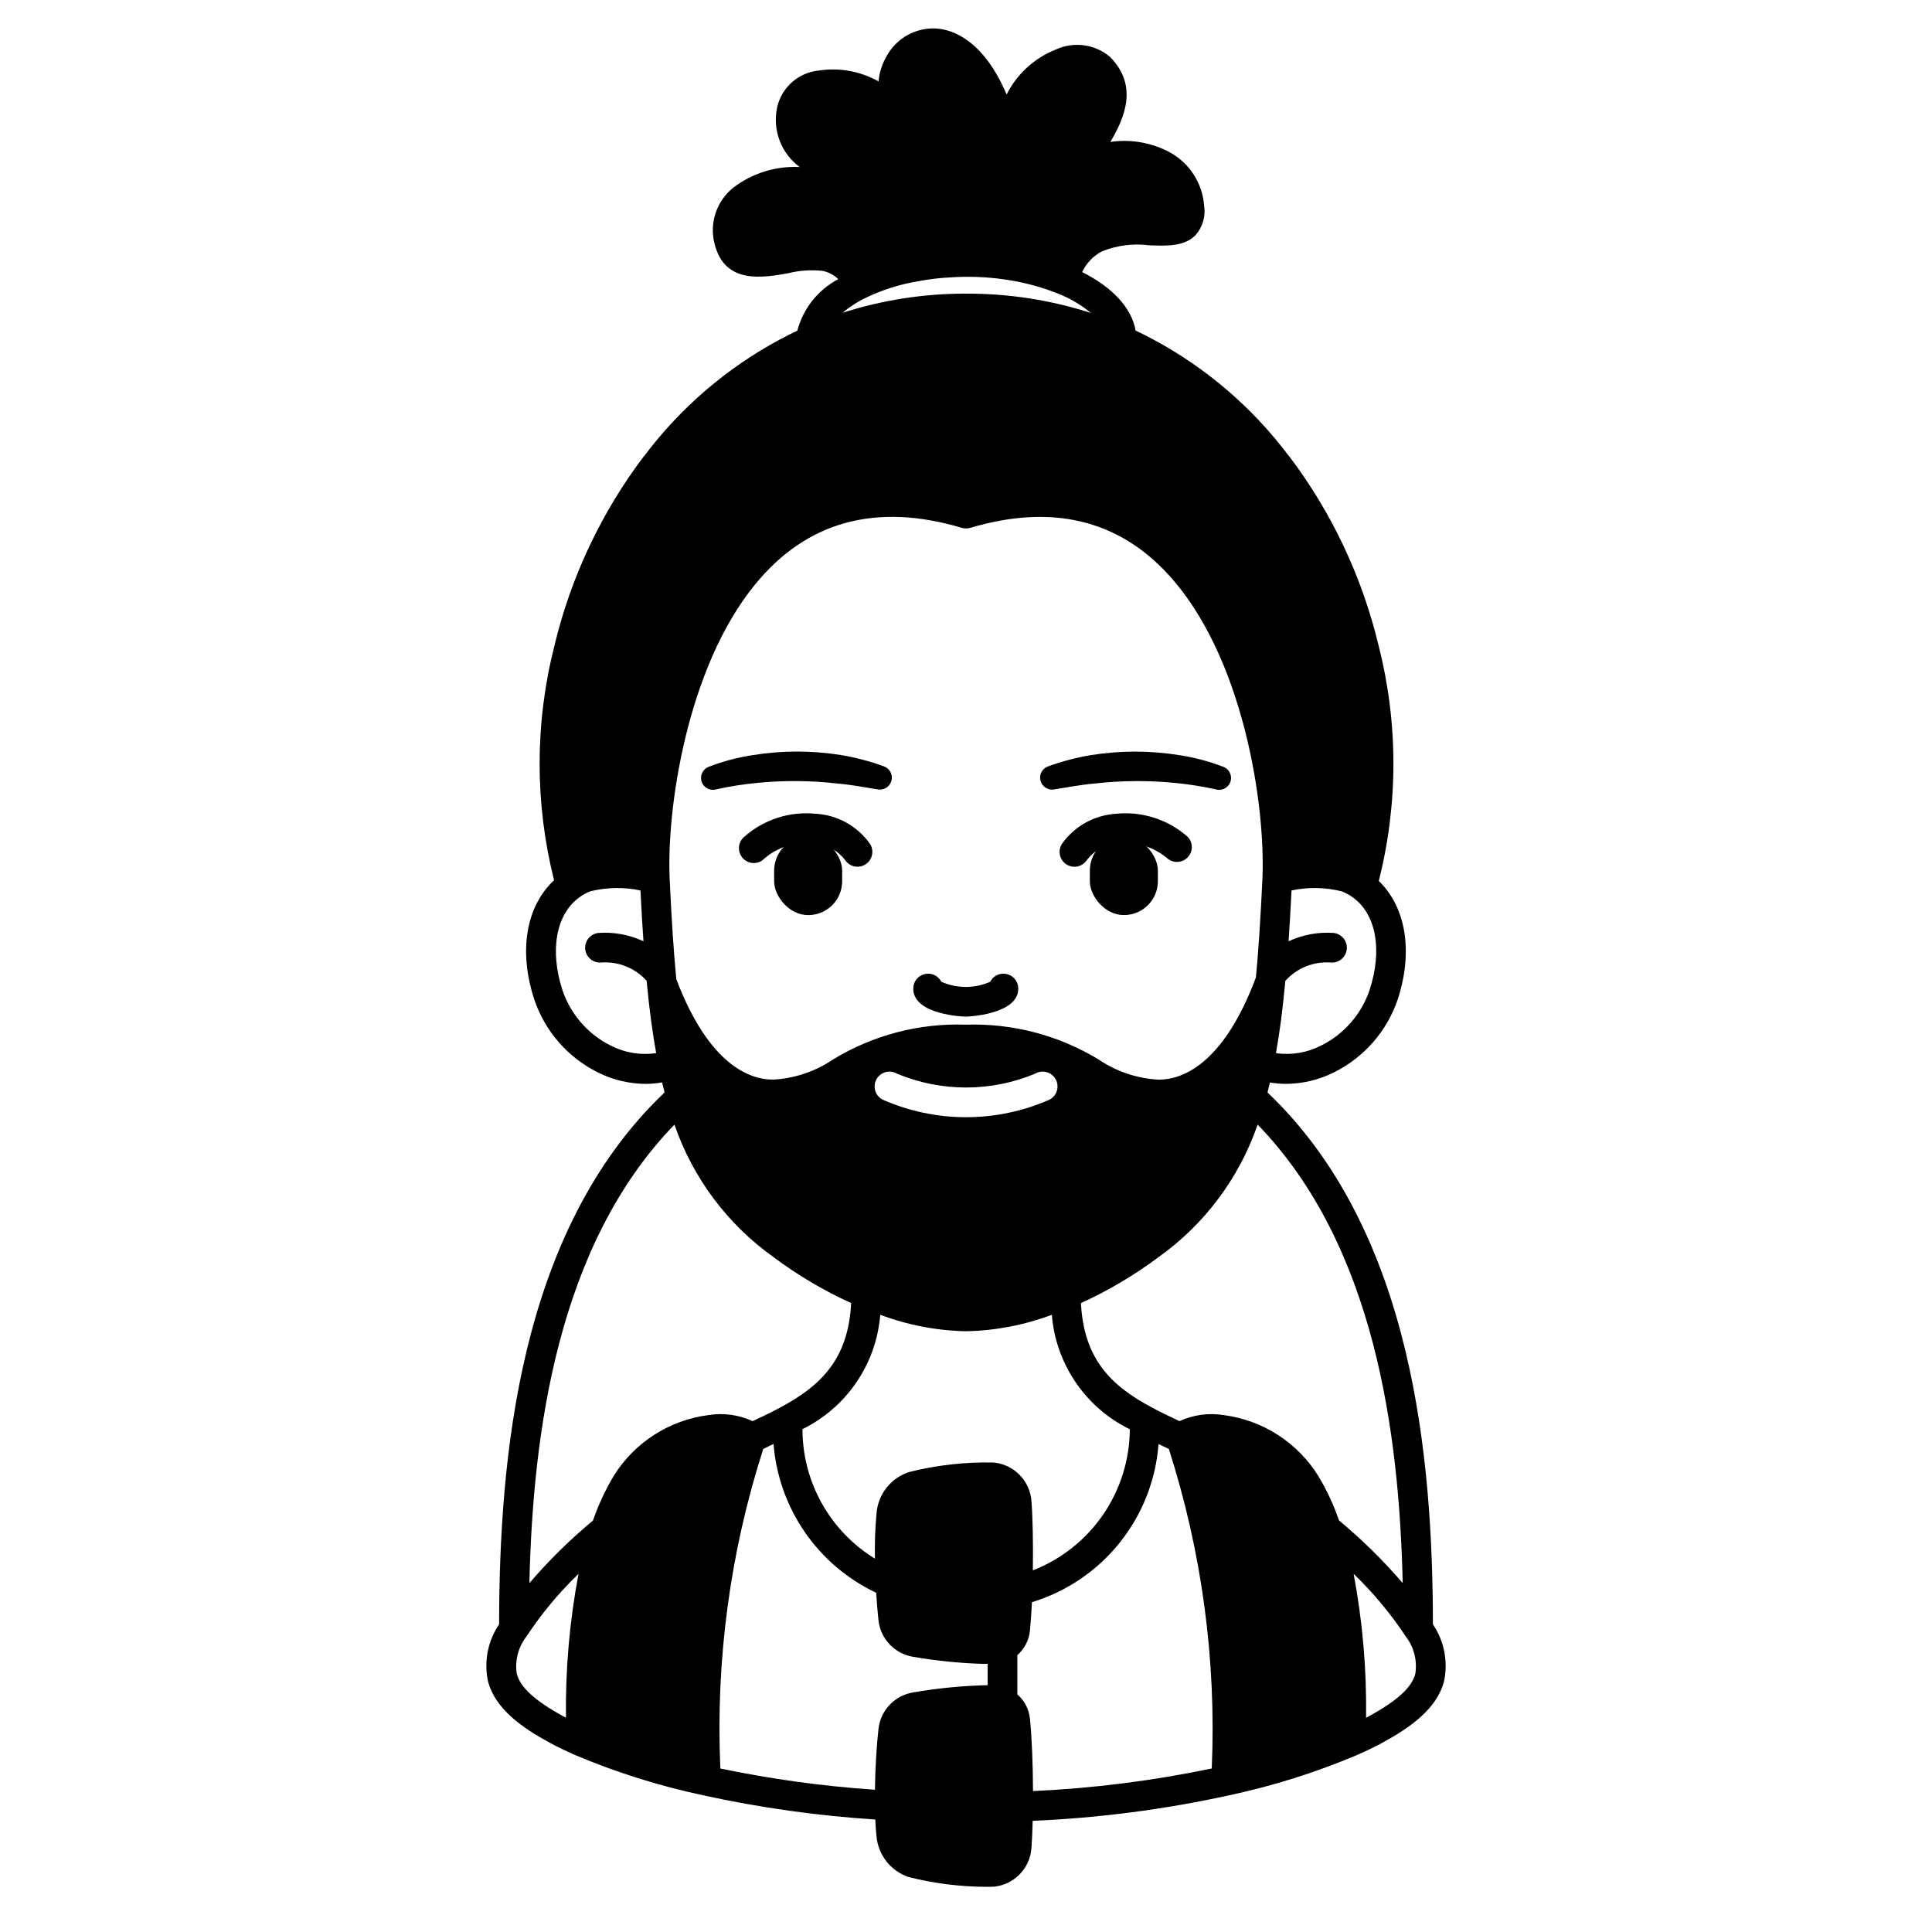 <?xml version="1.0" encoding="UTF-8"?>
<!-- Uploaded to: SVG Repo, www.svgrepo.com, Generator: SVG Repo Mixer Tools -->
<svg fill="#000000" width="800px" height="800px" version="1.1" viewBox="144 144 512 512" xmlns="http://www.w3.org/2000/svg">
 <g>
  <path d="m358.21 386.51h-0.086c-4.953 0-8.969-4.953-8.969-8.969v-2.832c0-4.953 4.016-8.969 8.969-8.969h0.086c4.953 0 8.969 4.953 8.969 8.969v2.832c0 4.953-4.016 8.969-8.969 8.969z"/>
  <path d="m441.79 365.73h0.086c4.953 0 8.969 4.953 8.969 8.969v2.832c0 4.953-4.016 8.969-8.969 8.969h-0.086c-4.953 0-8.969-4.953-8.969-8.969v-2.832c0-4.953 4.016-8.969 8.969-8.969z"/>
  <path d="m360.27 359.66c-6.953-0.727-13.891 1.512-19.105 6.16-0.812 0.715-1.297 1.734-1.336 2.816-0.039 1.078 0.371 2.129 1.129 2.898 0.758 0.773 1.801 1.199 2.883 1.176 1.078-0.02 2.106-0.484 2.832-1.285 3.566-3 8.203-4.422 12.836-3.934 3.359 0.16 6.473 1.809 8.492 4.496 1.23 1.793 3.684 2.242 5.473 1.008 1.793-1.23 2.242-3.684 1.008-5.473-3.32-4.621-8.535-7.508-14.211-7.863z"/>
  <path d="m333.84 353.18 0.23-0.051c3.438-0.75 6.918-1.297 10.422-1.637 7.113-0.711 14.285-0.664 21.391 0.145 3.566 0.301 7.086 0.984 10.652 1.547l0.148 0.027h-0.004c1.617 0.254 3.16-0.758 3.57-2.344 0.406-1.582-0.457-3.215-1.992-3.773-3.676-1.34-7.465-2.34-11.32-2.988-7.754-1.246-15.652-1.246-23.406 0-3.938 0.594-7.801 1.609-11.52 3.035-1.664 0.512-2.602 2.273-2.094 3.938 0.512 1.668 2.273 2.602 3.941 2.094z"/>
  <path d="m439.73 359.66c-5.688 0.355-10.91 3.242-14.23 7.871-1.234 1.789-0.781 4.242 1.008 5.473 1.789 1.234 4.242 0.785 5.477-1.008 2.019-2.688 5.129-4.336 8.488-4.496 4.637-0.488 9.27 0.934 12.836 3.934 1.566 1.383 3.941 1.297 5.406-0.195 1.465-1.488 1.512-3.863 0.102-5.41-5.211-4.648-12.141-6.891-19.086-6.168z"/>
  <path d="m423.32 353.21 0.148-0.023c3.574-0.562 7.086-1.246 10.652-1.547 7.102-0.809 14.273-0.855 21.387-0.145 3.504 0.34 6.984 0.887 10.422 1.637l0.23 0.051h0.004c1.664 0.508 3.426-0.426 3.938-2.094 0.508-1.664-0.426-3.426-2.094-3.938-3.719-1.426-7.582-2.445-11.52-3.035-7.75-1.246-15.652-1.246-23.402 0-3.863 0.648-7.66 1.648-11.336 2.988-1.547 0.551-2.422 2.188-2.012 3.777s1.965 2.602 3.586 2.336z"/>
  <path d="m399.96 413.42c0.137 0 13.895-0.438 13.895-7.438l-0.004-0.004c0.008-1.824-1.242-3.41-3.016-3.836-1.77-0.43-3.606 0.418-4.43 2.047-4.121 1.809-8.812 1.809-12.934 0-0.824-1.629-2.66-2.477-4.43-2.047-1.773 0.426-3.023 2.012-3.016 3.836 0 7.121 13.793 7.441 13.934 7.441z"/>
  <path d="m523.74 574.47c-0.074-43.227-4.965-103.97-43.84-140.96 0.219-0.836 0.438-1.719 0.652-2.641h0.004c1.418 0.242 2.859 0.363 4.301 0.363 4.387-0.031 8.711-1.066 12.633-3.031 7.981-3.957 14.066-10.914 16.926-19.348 4.152-12.758 2.152-24.461-5.023-31.398 5.188-20.477 5.168-41.926-0.059-62.391 0-0.07-0.031-0.141-0.051-0.211-4.359-18.09-12.398-35.082-23.617-49.93-0.035-0.047-0.09-0.066-0.129-0.113-9.578-12.762-21.824-23.285-35.883-30.832l-0.078-0.043c-1.684-0.91-3.18-1.641-4.617-2.316-1.07-5.992-6.066-11.445-14.168-15.512h-0.004c1.09-2.352 2.926-4.277 5.219-5.481 3.949-1.605 8.242-2.164 12.469-1.621 4.832 0.18 9.445 0.352 12.41-2.754 1.844-2.117 2.656-4.941 2.231-7.711-0.441-5.957-3.859-11.289-9.09-14.172-4.824-2.586-10.355-3.551-15.77-2.754 3.938-6.606 7.391-15.09-0.176-22.621h-0.004c-4.016-3.328-9.59-4.047-14.316-1.848-5.641 2.242-10.262 6.473-12.992 11.895-0.488-1.125-0.996-2.227-1.539-3.293-6.121-11.98-13.559-14.047-17.426-14.211-5.129-0.172-9.945 2.461-12.566 6.875-1.348 2.168-2.176 4.617-2.418 7.16-4.781-2.691-10.32-3.707-15.746-2.887-5.465 0.496-9.977 4.481-11.141 9.84-0.613 2.926-0.375 5.965 0.688 8.754 1.066 2.793 2.91 5.219 5.312 6.992-6.34-0.328-12.586 1.613-17.625 5.477-2.184 1.754-3.812 4.102-4.684 6.762-0.871 2.664-0.945 5.519-0.219 8.223 2.695 10.656 12.77 8.867 19.445 7.684h-0.004c2.949-0.742 6.008-0.957 9.031-0.645 1.613 0.285 3.106 1.055 4.269 2.207-5.367 2.836-9.301 7.789-10.848 13.66-1.625 0.789-3.172 1.527-4.566 2.293l-0.098 0.055c-14.055 7.547-26.301 18.066-35.879 30.824-0.039 0.047-0.098 0.07-0.137 0.121h-0.004c-11.207 14.836-19.246 31.816-23.613 49.891-0.027 0.098-0.047 0.195-0.066 0.301l-0.004-0.004c-5.195 20.387-5.227 41.746-0.098 62.148-7.394 6.902-9.473 18.672-5.25 31.586 2.828 8.426 8.891 15.387 16.852 19.344 3.922 1.973 8.246 3.012 12.637 3.043 1.473-0.004 2.941-0.137 4.394-0.395 0.219 0.938 0.438 1.832 0.652 2.656-38.883 37-43.777 97.734-43.852 140.97-2.992 4.406-4.059 9.848-2.949 15.055 1.969 7.523 9.285 12.426 16.18 16.215 1.773 0.988 4.031 2.086 6.91 3.356l0.004 0.004c10.934 4.621 22.285 8.191 33.895 10.664 15.035 3.289 30.297 5.438 45.656 6.422 0.07 1.523 0.16 2.992 0.305 4.277v0.004c0.379 5.059 3.766 9.395 8.582 10.984 6.703 1.68 13.586 2.547 20.496 2.574 0.668 0 1.309 0 1.914-0.039h0.23c5.348-0.582 9.508-4.922 9.859-10.289 0.148-1.969 0.254-4.449 0.324-7.16 17.504-0.746 34.91-3.008 52.023-6.758 11.613-2.473 22.969-6.047 33.906-10.672 2.871-1.262 5.117-2.363 6.883-3.34 6.91-3.797 14.242-8.703 16.199-16.223h0.004c1.109-5.219 0.047-10.66-2.949-15.074zm-39.176-169.88c0.023-0.215 0.043-0.441 0.062-0.656v-0.004c3.027-3.371 7.438-5.164 11.961-4.859 2.16 0.223 4.098-1.348 4.32-3.512s-1.348-4.098-3.512-4.32c-4.094-0.289-8.195 0.473-11.914 2.211 0.277-4.012 0.535-8.445 0.789-13.473 4.402-0.934 8.961-0.848 13.328 0.246 1.082 0.426 2.102 0.988 3.035 1.68 6.106 4.519 7.758 13.914 4.305 24.512h0.004c-2.191 6.422-6.84 11.715-12.926 14.719-3.664 1.855-7.809 2.543-11.875 1.965 0.977-5.453 1.781-11.535 2.422-18.508zm-178.66 16.531c-6.059-3.008-10.68-8.301-12.844-14.711-3.449-10.555-1.703-20.203 4.523-24.637h-0.004c0.887-0.648 1.855-1.18 2.879-1.574 4.352-1.07 8.891-1.145 13.277-0.219 0.246 5.027 0.504 9.445 0.789 13.465h-0.004c-3.719-1.734-7.816-2.496-11.91-2.207-2.164 0.215-3.738 2.144-3.523 4.309 0.219 2.164 2.148 3.738 4.312 3.523 4.527-0.305 8.941 1.488 11.977 4.859l0.023 0.23v0.055c0.008 0.121 0.023 0.238 0.047 0.355v0.164c0.621 6.672 1.434 12.699 2.445 18.355-4.102 0.609-8.293-0.078-11.988-1.961zm66.965-197.93c4.602-2.281 9.52-3.859 14.59-4.68 2.773-0.531 5.578-0.863 8.398-1 4.75-0.328 9.527-0.152 14.242 0.523 4.957 0.68 9.809 1.969 14.445 3.836 3.098 1.23 5.988 2.941 8.559 5.066-10.66-3.43-21.789-5.156-32.984-5.117h-0.262c-11.055-0.016-22.043 1.695-32.574 5.07 1.715-1.445 3.59-2.688 5.586-3.699zm-28.762 75.699c13.633-16.723 32.074-21.777 54.789-15.008 0.734 0.215 1.512 0.215 2.242 0 21.395-6.356 38.965-2.242 52.316 12.203 19.98 21.555 25.996 61.109 25.094 80.973-0.516 10.844-1.047 18.895-1.719 25.977-8.809 23.555-19.914 27.086-25.758 27.086h-0.004c-5.68-0.293-11.176-2.137-15.887-5.324-10.582-6.438-22.805-9.652-35.18-9.25-12.414-0.445-24.684 2.769-35.281 9.25-4.711 3.184-10.207 5.023-15.887 5.312-5.805 0-16.816-3.481-25.605-26.621-0.688-7.133-1.23-15.309-1.754-26.426-0.875-18.445 4.488-55.98 22.633-78.172zm78.051 136.51h0.004c-14.105 6.227-30.18 6.227-44.281 0-0.938-0.496-1.633-1.344-1.934-2.359-0.301-1.012-0.18-2.106 0.332-3.031 0.516-0.922 1.379-1.602 2.398-1.883s2.109-0.137 3.023 0.395c11.723 4.902 24.918 4.902 36.637 0 0.914-0.531 2.004-0.676 3.023-0.395s1.887 0.961 2.398 1.883c0.516 0.926 0.633 2.019 0.332 3.031-0.301 1.016-0.996 1.863-1.93 2.359zm-128.15 163.82c-0.211-0.113-0.488-0.242-0.68-0.355-7.617-4.188-11.434-7.676-12.379-11.309v0.004c-0.539-3.523 0.398-7.109 2.59-9.918 3.965-6.012 8.586-11.562 13.777-16.559-2.379 12.57-3.492 25.348-3.328 38.137zm12.594-64.023h0.004c-2.219 3.719-4.047 7.656-5.461 11.75-6.07 5.055-11.707 10.605-16.852 16.594 0.914-39.426 7.293-89.375 38.445-121.51 4.887 14.176 14.086 26.473 26.309 35.16 6.383 4.766 13.262 8.836 20.516 12.137-0.746 14.871-8.043 21.953-18.852 27.703-2.363 1.297-4.828 2.445-7.258 3.586l-0.004-0.004c-3.641-1.68-7.699-2.238-11.656-1.605-10.414 1.316-19.676 7.269-25.199 16.191zm99.133 55.391 0.004 0.004c-6.625 0.141-13.227 0.785-19.758 1.918-4.859 0.797-8.602 4.719-9.164 9.613-0.512 4.445-0.871 10.422-0.945 16.176-13.773-0.93-27.461-2.809-40.973-5.629-1.266-28.68 2.582-57.352 11.371-84.684l0.48-0.227c0.754-0.355 1.492-0.75 2.246-1.109 0.656 8.387 3.519 16.453 8.293 23.379 4.777 6.93 11.297 12.469 18.906 16.066 0.164 2.676 0.375 5.207 0.621 7.359 0.562 4.891 4.305 8.816 9.16 9.613 6.211 1.07 12.488 1.699 18.785 1.883 0.34 0 0.648 0 0.977-0.023zm1.539-59.008h0.004c-7.551-0.164-15.086 0.688-22.406 2.535-4.816 1.59-8.207 5.926-8.586 10.984-0.363 3.977-0.504 7.969-0.418 11.961-11.934-7.324-19.207-20.324-19.203-34.328 11.73-5.762 19.562-17.277 20.609-30.305 7.273 2.731 14.961 4.207 22.73 4.363 7.769-0.152 15.461-1.625 22.742-4.356 1.051 13.051 8.906 24.582 20.668 30.336-0.043 8.09-2.519 15.98-7.098 22.648-4.582 6.668-11.062 11.805-18.598 14.746 0.102-6.898-0.027-13.777-0.363-18.27v-0.004c-0.355-5.356-4.5-9.691-9.84-10.285zm57.859 81.082h0.004c-15.609 3.262-31.453 5.262-47.379 5.988-0.027-6.816-0.281-14.004-0.816-19.207-0.254-2.484-1.449-4.777-3.336-6.414v-10.395c1.895-1.664 3.086-3.984 3.336-6.492 0.223-2.207 0.395-4.801 0.531-7.547 9.164-2.793 17.27-8.285 23.258-15.762 5.988-7.477 9.574-16.59 10.293-26.141 0.75 0.359 1.504 0.719 2.25 1.07l0.48 0.227h0.004c8.766 27.332 12.617 56 11.371 84.672zm28.273-77.445c-5.516-8.922-14.762-14.879-25.168-16.211-3.961-0.629-8.02-0.07-11.664 1.605-2.43-1.141-4.879-2.289-7.285-3.598-10.789-5.738-18.078-12.816-18.824-27.688v0.004c7.25-3.305 14.129-7.379 20.516-12.145 12.223-8.688 21.418-20.98 26.305-35.156 31.152 32.137 37.535 82.09 38.445 121.51h0.004c-5.16-6-10.812-11.562-16.895-16.625-1.391-4.082-3.215-8-5.441-11.695zm25.676 52.348c-0.945 3.633-4.762 7.121-12.391 11.316-0.188 0.105-0.465 0.234-0.668 0.348 0.176-12.789-0.926-25.562-3.293-38.137 5.191 4.988 9.809 10.531 13.777 16.531 2.191 2.816 3.117 6.414 2.566 9.938z"/>
 </g>
</svg>